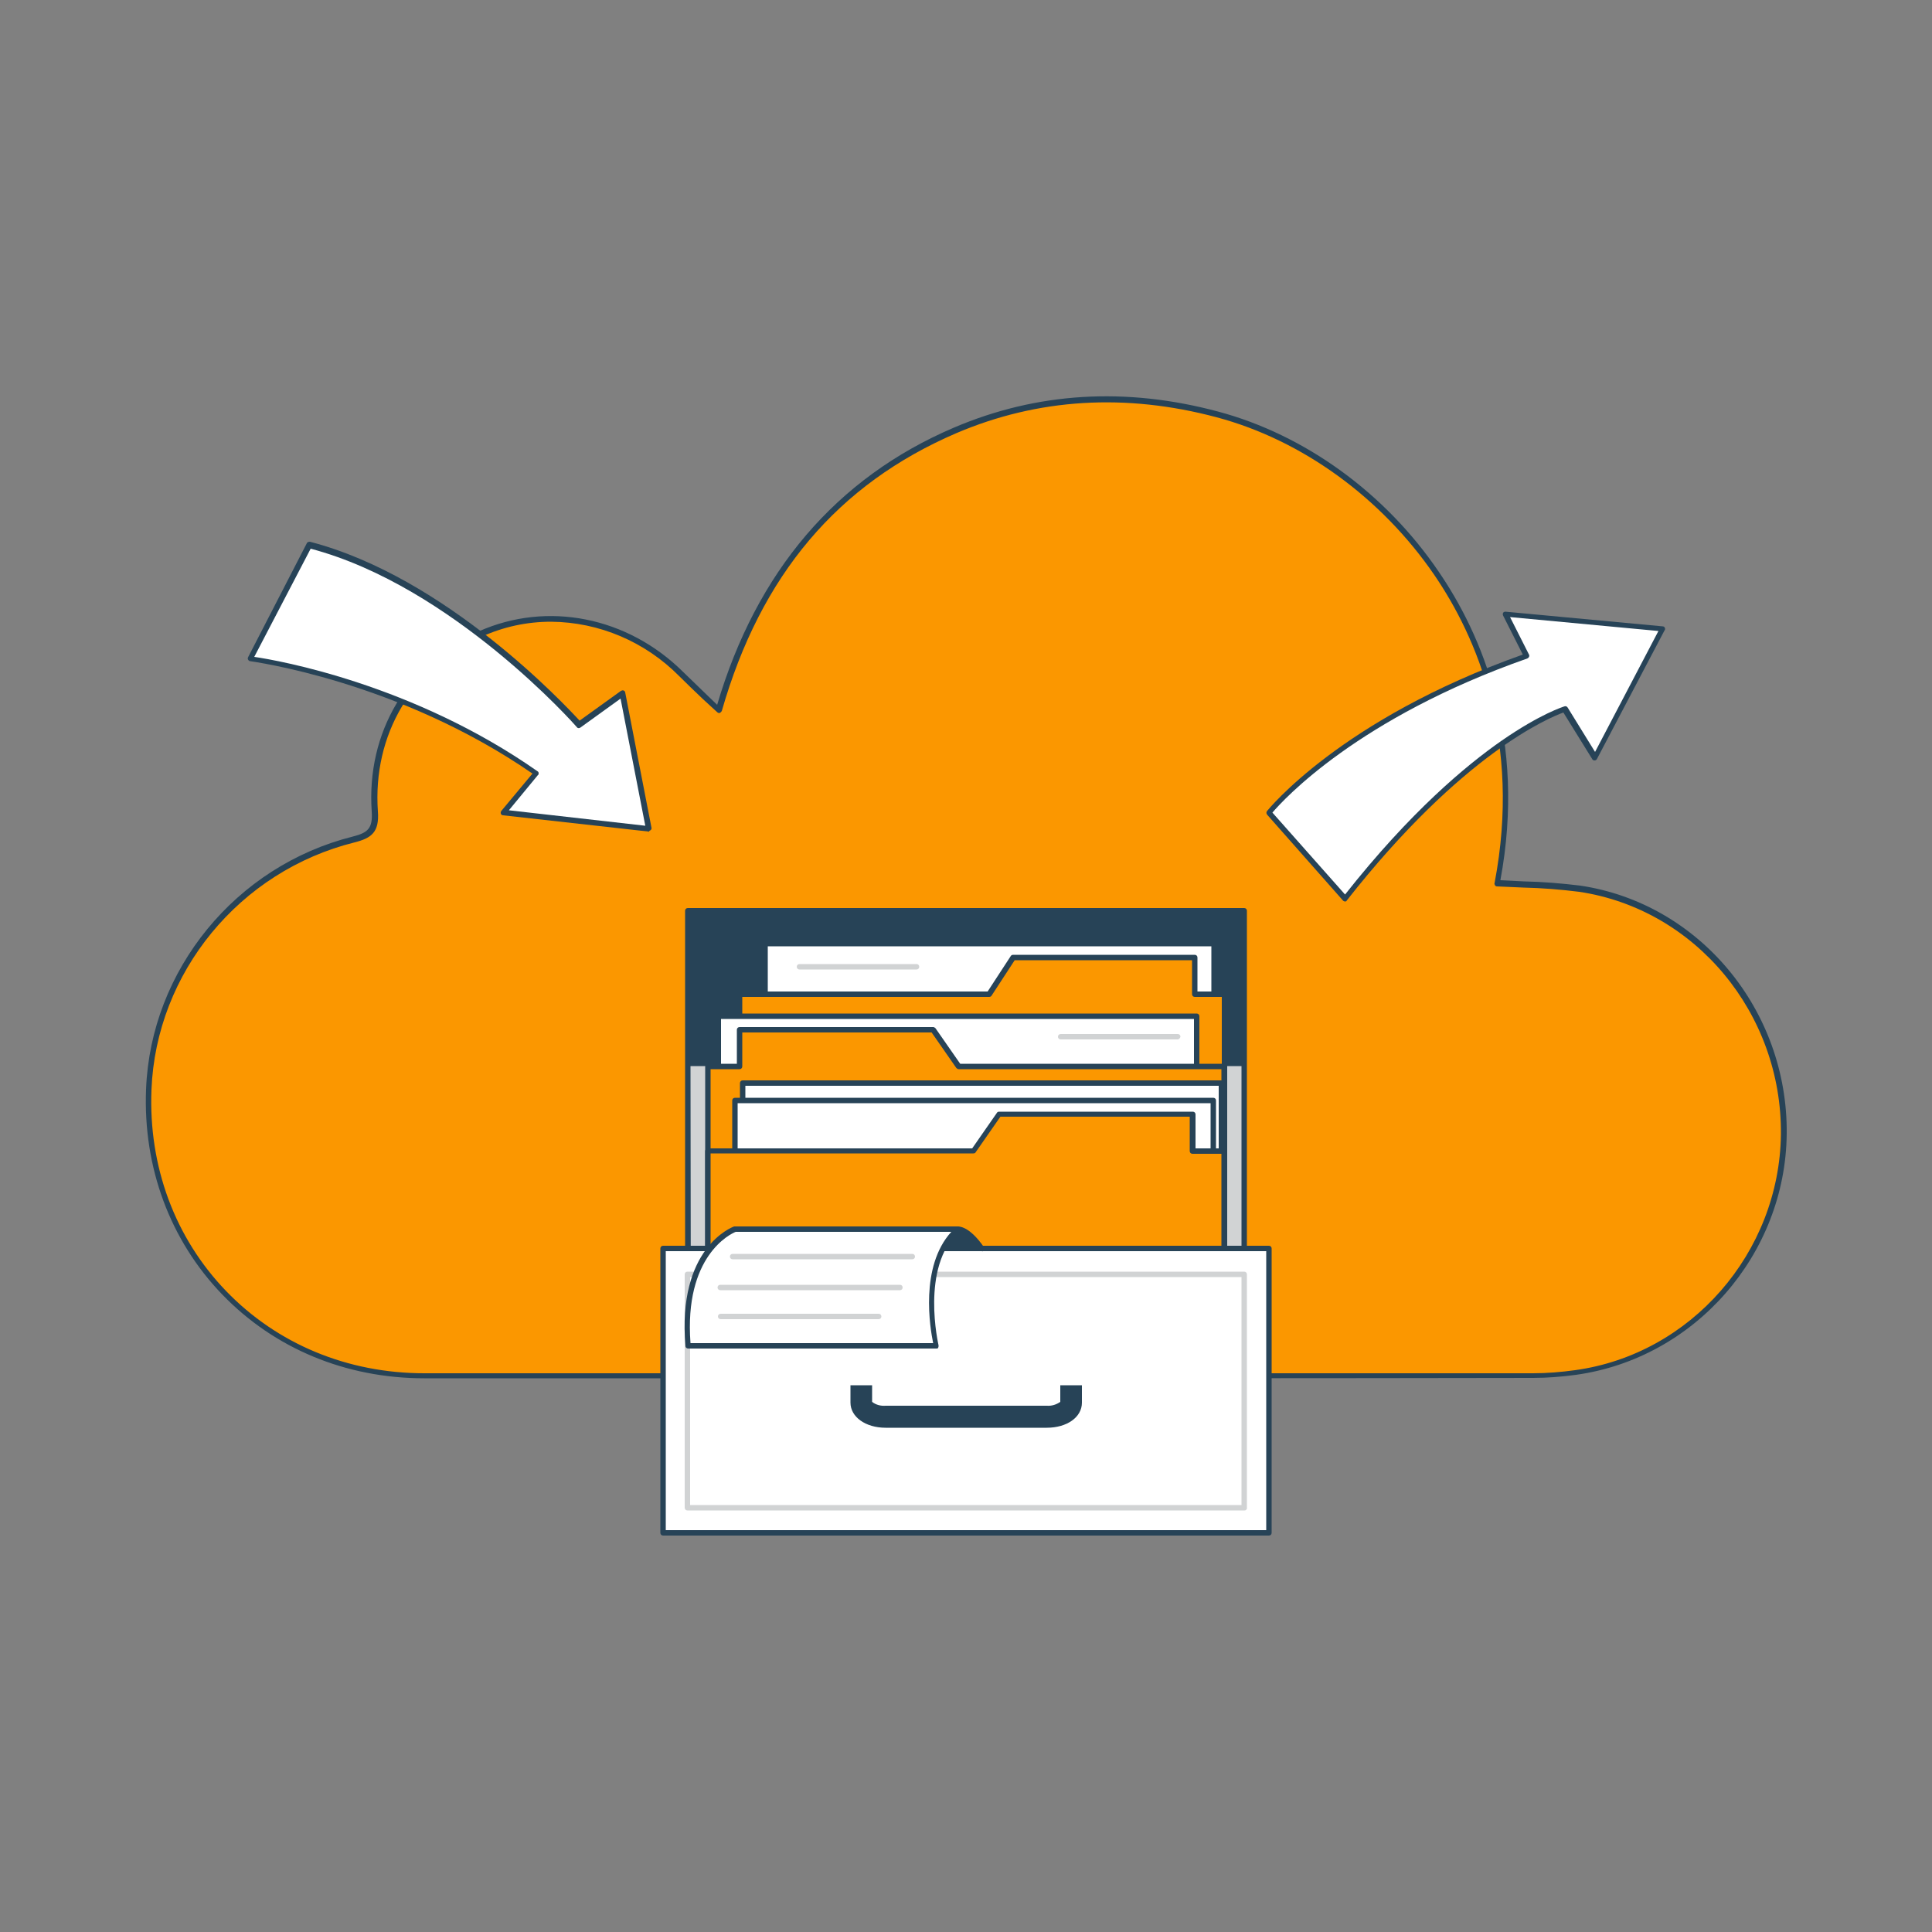 <svg transform="scale(1)" version="1.1" id="Layer_1" xmlns="http://www.w3.org/2000/svg" xmlns:xlink="http://www.w3.org/1999/xlink" x="0px" y="0px" viewBox="0 0 500 500" xml:space="preserve" class="show_show__wrapper__graphic__5Waiy "><rect x="0" y="0" width="500" height="500" fill="#808080" stroke="none"/><title>React</title><style type="text/css">
	.st0{fill:#fb9700;}
	.st1{fill:#274357;}
	.st2{fill:#D1D3D4;}
	.st3{fill:#FFFFFF;}
</style><g id="Cloud"><path class="st0" d="M185.9,183.7c-3.7-3.5-6.7-6.3-9.6-9.3c-14.1-14.1-34.6-18.2-52.1-10.4c-18,8.1-28.7,25.6-27.2,45.9
		c0.3,4.7-1.2,6.1-5.5,7.2c-29.9,7.5-51.9,34.4-53,64.7c-1.6,41.4,29.7,74.1,71.3,74.1c95.6,0.1,191.3,0.1,286.9,0
		c3.7,0,7.4-0.3,11-0.8c30.3-4.2,53.5-30.8,53.9-61.7c0.3-31.6-22.2-59-52.8-63.5c-7-1.1-14.2-1-21.4-1.5
		c12.1-63.5-29.9-109.9-72.4-121.3c-23.2-6.2-45.9-5.3-67.9,4.2C214.9,125.2,195.6,150.2,185.9,183.7L185.9,183.7z"></path><path class="st1" d="M222.4,356.7c-37.5,0-75.2,0-112.6,0c-20.3,0-38.8-7.7-52.3-21.7S37,302.1,37.8,281.9
		C39,251,61,224.1,91.3,216.5c3.9-1,5.2-2.1,4.9-6.5c-1.4-20.5,9.2-38.3,27.7-46.6c17.7-7.9,38.5-3.8,52.9,10.5c2,1.9,3.9,3.8,6.2,6
		l2.6,2.5c10.2-34.5,30.8-58.7,61.2-71.7c21.5-9.2,44.5-10.6,68.4-4.2c22.5,6,43.3,21.1,57.1,41.4c11.1,16.2,22.8,43.2,16,79.9
		c2,0.1,4,0.2,6,0.3c4.9,0.1,9.8,0.5,14.7,1.1c30.8,4.6,53.7,32.2,53.4,64.2c-0.3,31.3-23.8,58.1-54.5,62.4
		c-3.7,0.5-7.4,0.8-11.1,0.8C340.5,356.7,281.8,356.7,222.4,356.7L222.4,356.7z M142.6,160.9c-6.2,0-12.3,1.3-18,3.9
		c-17.9,8-28.2,25.3-26.8,45.2c0.4,5.4-1.7,6.9-6,8C62,225.4,40.4,251.7,39.2,282c-0.8,19.9,6.1,38.4,19.3,52.1s31.4,21.3,51.3,21.3
		c96.6,0,195,0,286.9,0c3.6,0,7.3-0.3,10.9-0.8c30-4.1,52.9-30.4,53.3-61c0.3-31.3-22.1-58.3-52.2-62.8c-4.8-0.6-9.7-1-14.5-1.1
		c-2.3-0.1-4.5-0.2-6.8-0.3c-0.2,0-0.4-0.1-0.5-0.3c-0.1-0.2-0.2-0.4-0.1-0.6c7-36.7-4.6-63.6-15.6-79.7
		c-13.7-20-34.2-34.9-56.3-40.8c-23.6-6.3-46.3-4.9-67.4,4.1c-30.7,13.2-50.6,36.7-60.7,71.9c-0.1,0.2-0.3,0.4-0.5,0.5
		c-0.2,0.1-0.5,0-0.7-0.2L182,181c-2.2-2.1-4.2-4-6.2-6C167,166.1,155.1,161,142.6,160.9L142.6,160.9z"></path></g><g id="Files"><rect class="st2" x="178" y="275.2" width="143.9" height="78.2"></rect><path class="st1" d="M322,354.1H178c-0.4,0-0.7-0.3-0.7-0.7l0,0v-78.2c0-0.4,0.3-0.7,0.7-0.7c0,0,0,0,0,0h144
		c0.4,0,0.7,0.3,0.7,0.7v0v78.2C322.7,353.8,322.4,354.1,322,354.1z M178.8,352.7h142.5v-76.8H178.7L178.8,352.7L178.8,352.7z"></path><rect class="st1" x="178" y="235.7" width="143.9" height="39.1"></rect><path class="st1" d="M322,275.5H178c-0.4,0-0.7-0.3-0.7-0.7l0,0v-39.1c0-0.4,0.3-0.7,0.7-0.7h144c0.4,0,0.7,0.3,0.7,0.7
		c0,0,0,0,0,0v39.1C322.7,275.2,322.4,275.5,322,275.5L322,275.5z M178.8,274.1h142.5v-37.7H178.7L178.8,274.1L178.8,274.1z"></path><rect class="st3" x="198" y="244.2" width="116.2" height="55.9"></rect><path class="st1" d="M314.2,300.8H198c-0.4,0-0.7-0.3-0.7-0.7l0,0v-55.9c0-0.4,0.3-0.7,0.7-0.7h116.2c0.4,0,0.7,0.3,0.7,0.7
		c0,0,0,0,0,0v55.9C314.9,300.5,314.6,300.8,314.2,300.8L314.2,300.8z M198.7,299.4h114.8v-54.5H198.7L198.7,299.4z"></path><polygon class="st0" points="309.1,257.3 309.1,247.7 262.1,247.7 255.9,257.3 191.4,257.3 191.4,312.8 316.8,312.8 316.8,257.3 	
		"></polygon><path class="st1" d="M316.8,313.5H191.4c-0.4,0-0.7-0.3-0.7-0.7l0,0v-55.5c0-0.4,0.3-0.7,0.7-0.7c0,0,0,0,0,0h64.2l6-9.2
		c0.1-0.2,0.4-0.3,0.6-0.3h47c0.4,0,0.7,0.3,0.7,0.7c0,0,0,0,0,0v8.8h7c0.4,0,0.7,0.3,0.7,0.7v0v55.5
		C317.5,313.2,317.2,313.5,316.8,313.5L316.8,313.5L316.8,313.5z M192.1,312.1h124.1V258h-7c-0.4,0-0.7-0.3-0.7-0.7v0v-8.8h-45.9
		l-6,9.2c-0.1,0.2-0.4,0.3-0.6,0.3h-63.9L192.1,312.1L192.1,312.1z"></path><rect class="st3" x="185.9" y="263" width="123.8" height="55.9"></rect><path class="st1" d="M309.8,319.6H185.9c-0.4,0-0.7-0.3-0.7-0.7l0,0V263c0-0.4,0.3-0.7,0.7-0.7c0,0,0,0,0,0h123.8
		c0.4,0,0.7,0.3,0.7,0.7v0v55.9C310.5,319.3,310.2,319.6,309.8,319.6L309.8,319.6z M186.6,318.2h122.4v-54.5H186.6V318.2z"></path><polygon class="st0" points="191.4,276 191.4,266.5 241.4,266.5 248.1,276 316.8,276 316.8,331.5 183.2,331.5 183.2,276 	"></polygon><path class="st1" d="M316.8,332.2H183.2c-0.4,0-0.7-0.3-0.7-0.7l0,0V276c0-0.4,0.3-0.7,0.7-0.7c0,0,0,0,0,0h7.5v-8.8
		c0-0.4,0.3-0.7,0.7-0.7c0,0,0,0,0,0h50.1c0.2,0,0.4,0.1,0.6,0.3l6.4,9.2h68.4c0.4,0,0.7,0.3,0.7,0.7v0v55.5
		C317.5,331.9,317.2,332.2,316.8,332.2L316.8,332.2L316.8,332.2z M183.8,330.8h132.3v-54.1h-68c-0.2,0-0.4-0.1-0.6-0.3l-6.4-9.2h-49
		v8.8c0,0.4-0.3,0.7-0.7,0.7c0,0,0,0,0,0h-7.5v54.1L183.8,330.8z"></path><rect class="st3" x="192.2" y="280.3" width="123.8" height="55.9"></rect><path class="st1" d="M316,336.9H192.2c-0.4,0-0.7-0.3-0.7-0.7l0,0v-55.9c0-0.4,0.3-0.7,0.7-0.7c0,0,0,0,0,0H316
		c0.4,0,0.7,0.3,0.7,0.7v0v55.9C316.7,336.5,316.4,336.9,316,336.9L316,336.9z M192.9,335.5h122.5V281H192.9L192.9,335.5
		L192.9,335.5z"></path><rect class="st3" x="190.2" y="284.8" width="123.8" height="55.9"></rect><path class="st1" d="M314.1,341.4H190.2c-0.4,0-0.7-0.3-0.7-0.7l0,0v-55.9c0-0.4,0.3-0.7,0.7-0.7c0,0,0,0,0,0h123.8
		c0.4,0,0.7,0.3,0.7,0.7v0v55.9C314.8,341.1,314.5,341.4,314.1,341.4L314.1,341.4z M190.9,340h122.4v-54.5H190.9V340z"></path><polygon class="st0" points="308.6,297.9 308.6,288.3 258.5,288.3 251.9,297.9 183.2,297.9 183.2,353.4 316.8,353.4 316.8,297.9 	
		"></polygon><path class="st1" d="M316.8,354.1H183.2c-0.4,0-0.7-0.3-0.7-0.7l0,0v-55.5c0-0.4,0.3-0.7,0.7-0.7c0,0,0,0,0,0h68.4l6.4-9.2
		c0.1-0.2,0.3-0.3,0.6-0.3h50.1c0.4,0,0.7,0.3,0.7,0.7v0v8.8h7.5c0.4,0,0.7,0.3,0.7,0.7v0v55.5C317.5,353.8,317.2,354.1,316.8,354.1
		L316.8,354.1L316.8,354.1z M183.8,352.7h132.3v-54.1h-7.5c-0.4,0-0.7-0.3-0.7-0.7v0V289h-49l-6.4,9.2c-0.1,0.2-0.3,0.3-0.6,0.3h-68
		v54.1L183.8,352.7z"></path><rect class="st3" x="171.6" y="323.1" width="156.8" height="73.6"></rect><path class="st1" d="M328.4,397.4H171.6c-0.4,0-0.7-0.3-0.7-0.7l0,0v-73.6c0-0.4,0.3-0.7,0.7-0.7c0,0,0,0,0,0h156.8
		c0.4,0,0.7,0.3,0.7,0.7v0v73.6C329.1,397.1,328.8,397.4,328.4,397.4L328.4,397.4L328.4,397.4z M172.3,396h155.4v-72.2H172.3V396z"></path><path class="st2" d="M322.1,390.9H177.9c-0.4,0-0.7-0.3-0.7-0.7l0,0v-60.4c0-0.4,0.3-0.7,0.7-0.7c0,0,0,0,0,0h144.1
		c0.4,0,0.7,0.3,0.7,0.7v0v60.4C322.8,390.5,322.5,390.9,322.1,390.9L322.1,390.9z M178.6,389.5h142.7v-59H178.6V389.5z"></path><path class="st1" d="M270.9,369.5h-41.7c-5.2,0-9.1-2.8-9.1-6.5v-4.5h5.6v4.3c1,0.8,2.3,1.1,3.5,1h41.7c1.3,0.1,2.5-0.3,3.5-1v-4.3
		h5.6v4.5C280,366.8,276.1,369.5,270.9,369.5z"></path><path class="st1" d="M247.9,318.1c0,0,2.4-0.4,6.2,5h-21.2C232.9,323.1,240.4,320.5,247.9,318.1z"></path><path class="st1" d="M254.1,323.8h-21.2c-0.3,0-0.6-0.2-0.7-0.6c-0.1-0.3,0.1-0.7,0.5-0.8c0.1,0,7.6-2.7,14.9-5h0.1
		c0.3,0,3-0.3,6.9,5.3c0.2,0.3,0.2,0.8-0.2,1C254.4,323.8,254.3,323.9,254.1,323.8L254.1,323.8z M237.1,322.4h15.6
		c-2.7-3.4-4.4-3.6-4.7-3.6C244,320.1,240,321.5,237.1,322.4L237.1,322.4z"></path><path class="st3" d="M247.9,318.1h-57.6c0,0-14.4,5-12.2,30.2h64.3C242.4,348.3,237.3,327.7,247.9,318.1z"></path><path class="st1" d="M242.4,349h-64.3c-0.4,0-0.7-0.3-0.7-0.6c-2.2-25.4,12-30.8,12.6-31c0.1,0,0.2,0,0.2,0h57.6
		c0.3,0,0.5,0.2,0.6,0.5c0.1,0.3,0,0.6-0.2,0.8c-10.1,9.2-5.3,29.4-5.3,29.5c0,0.2,0,0.4-0.1,0.6C242.8,348.9,242.6,349,242.4,349
		L242.4,349z M178.7,347.6h62.8c-0.8-3.9-3.5-19.8,4.7-28.8h-55.8C189.1,319.3,177,325,178.7,347.6z"></path><path class="st2" d="M227.4,341.4h-40.9c-0.4,0-0.7-0.3-0.7-0.7c0-0.4,0.3-0.7,0.7-0.7h40.9c0.4,0,0.7,0.3,0.7,0.7
		C228.1,341.1,227.8,341.4,227.4,341.4z"></path><path class="st2" d="M232.9,333.9h-46.5c-0.4,0-0.7-0.3-0.7-0.7c0-0.4,0.3-0.7,0.7-0.7h46.5c0.4,0,0.7,0.3,0.7,0.7
		C233.6,333.6,233.3,333.9,232.9,333.9C232.9,333.9,232.9,333.9,232.9,333.9z"></path><path class="st2" d="M236.1,325.9h-46.5c-0.4,0-0.7-0.3-0.7-0.7c0-0.4,0.3-0.7,0.7-0.7h46.5c0.4,0,0.7,0.3,0.7,0.7
		C236.8,325.6,236.5,325.9,236.1,325.9C236.1,325.9,236.1,325.9,236.1,325.9z"></path><path class="st2" d="M304.8,269h-30.3c-0.4,0-0.7-0.3-0.7-0.7s0.3-0.7,0.7-0.7c0,0,0,0,0,0h30.3c0.4,0,0.7,0.3,0.7,0.7
		C305.4,268.7,305.1,269,304.8,269z"></path><path class="st2" d="M237.2,250.9h-30.3c-0.4,0-0.7-0.3-0.7-0.7c0-0.4,0.3-0.7,0.7-0.7h30.3c0.4,0,0.7,0.3,0.7,0.7
		C237.9,250.6,237.6,250.9,237.2,250.9z"></path></g><g id="Arrow_In"><path class="st3" d="M64.8,170.5c0,0,38.4,4.7,74,29.6l-8.5,10.1l37.5,4.2l-6.8-35l-11.3,8.1c0,0-32.2-36.8-69.8-46.6L64.8,170.5z"></path><path class="st1" d="M167.8,215.2L167.8,215.2l-37.6-4.2c-0.4,0-0.7-0.4-0.6-0.8c0-0.1,0.1-0.3,0.2-0.4l8-9.6
		c-34.9-24.1-72.7-29-73.1-29.1c-0.2,0-0.4-0.2-0.5-0.4c-0.1-0.2-0.1-0.4,0-0.6l15.2-29.5c0.1-0.3,0.5-0.4,0.8-0.4
		c35.1,9.1,65.8,42,69.8,46.3l10.7-7.7c0.2-0.1,0.4-0.2,0.7-0.1c0.2,0.1,0.4,0.3,0.4,0.5l6.8,35c0.1,0.4-0.2,0.7-0.5,0.8
		C167.9,215.3,167.9,215.3,167.8,215.2L167.8,215.2z M131.7,209.7l35.3,4l-6.4-32.9l-10.4,7.5c-0.3,0.2-0.7,0.2-0.9-0.1
		c-0.3-0.4-32.2-36.5-68.9-46.2L65.8,170c6.3,0.9,41.2,7.1,73.3,29.6c0.2,0.1,0.3,0.3,0.3,0.5c0,0.2,0,0.4-0.2,0.5L131.7,209.7
		L131.7,209.7z"></path></g><g id="Arrow_Out"><path class="st3" d="M328.4,210.3c0,0,18.4-23.6,66.6-40.5l-5.4-10.8l40.7,3.8L412.8,196l-7.8-12.5c0,0-24,7.1-57,49.1L328.4,210.3
		L328.4,210.3z"></path><path class="st1" d="M348.1,233.3c-0.2,0-0.4-0.1-0.5-0.2l-19.7-22.3c-0.2-0.3-0.2-0.6,0-0.9c0.2-0.2,18.9-23.7,66.2-40.5
		l-5.1-10.1c-0.1-0.2-0.1-0.5,0-0.7c0.1-0.2,0.4-0.3,0.6-0.3l40.7,3.8c0.4,0,0.7,0.4,0.6,0.8c0,0.1,0,0.2-0.1,0.2l-17.5,33.3
		c-0.1,0.2-0.3,0.4-0.6,0.4c-0.3,0-0.5-0.1-0.6-0.3l-7.5-12.1c-3.6,1.3-26.2,10.6-56.1,48.7C348.5,233.2,348.4,233.3,348.1,233.3
		L348.1,233.3z M329.3,210.3l18.8,21.2c16.9-21.4,31.3-33.4,40.5-39.8c10.1-7,16-8.8,16.3-8.9c0.3-0.1,0.6,0,0.8,0.3l7.1,11.5
		l16.4-31.3l-38.4-3.6l4.9,9.7c0.1,0.2,0.1,0.4,0,0.6c-0.1,0.2-0.2,0.3-0.4,0.4C351.4,185.8,332.1,207,329.3,210.3L329.3,210.3z"></path></g></svg>